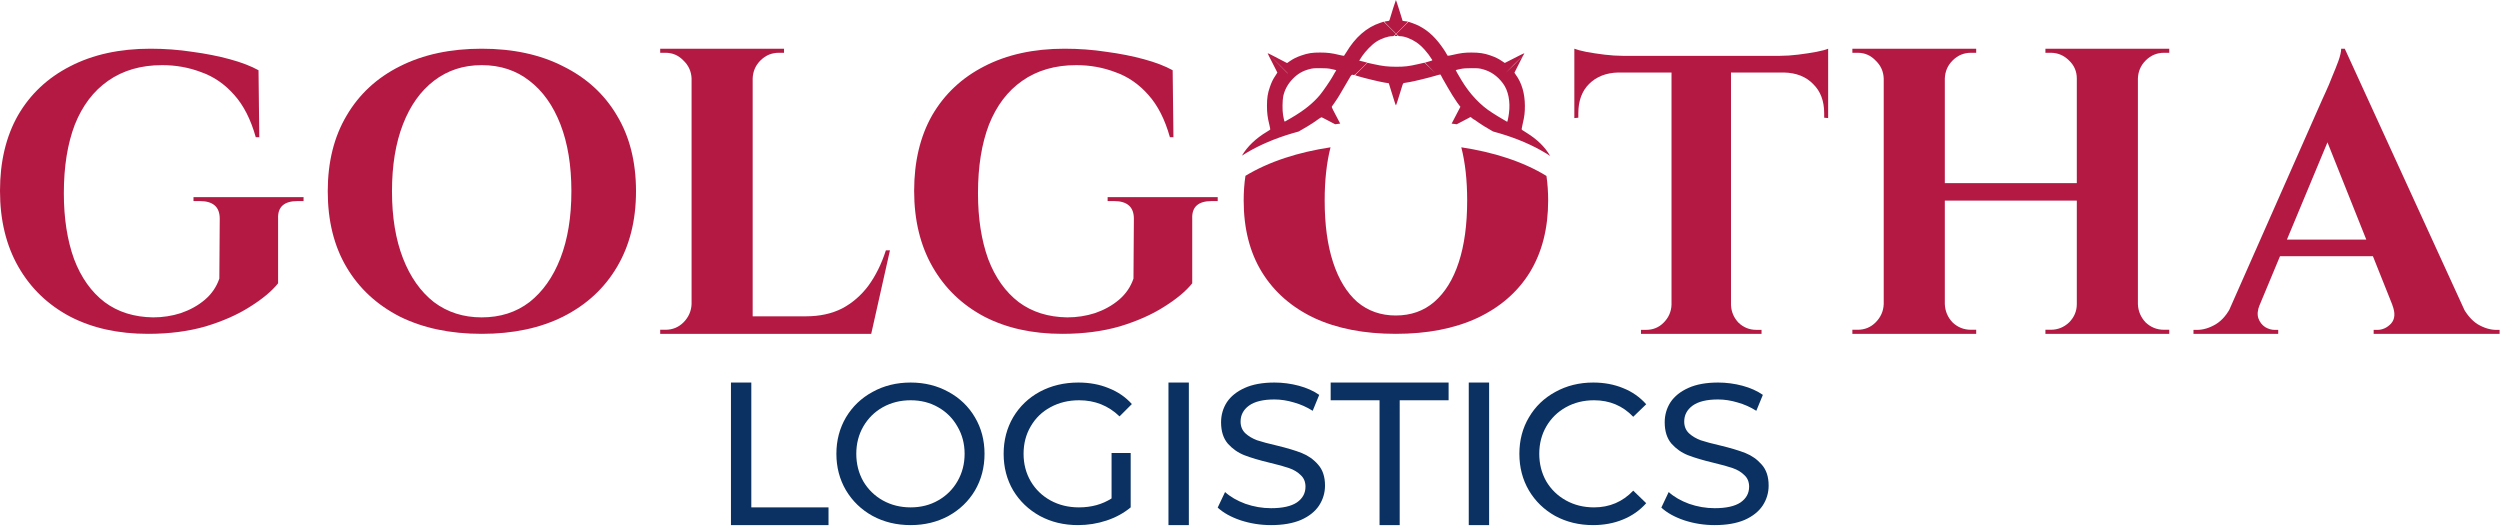 <svg width="451" height="95" viewBox="0 0 451 95" fill="none" xmlns="http://www.w3.org/2000/svg">
<path d="M131.865 69.011H135.537V91.531H149.464V94.729H131.865V69.011Z" fill="#0A3161"/>
<path d="M164.281 94.729C161.745 94.729 159.459 94.177 157.423 93.079C155.385 91.953 153.781 90.407 152.609 88.443C151.459 86.479 150.885 84.287 150.885 81.869C150.885 79.453 151.459 77.26 152.609 75.297C153.781 73.333 155.385 71.801 157.423 70.697C159.459 69.573 161.745 69.011 164.281 69.011C166.797 69.011 169.073 69.573 171.104 70.697C173.141 71.801 174.735 73.333 175.885 75.297C177.032 77.235 177.609 79.427 177.609 81.869C177.609 84.312 177.032 86.516 175.885 88.479C174.735 90.416 173.141 91.953 171.104 93.079C169.073 94.177 166.797 94.729 164.281 94.729ZM164.281 91.531C166.125 91.531 167.776 91.115 169.24 90.276C170.724 89.437 171.885 88.287 172.724 86.828C173.584 85.344 174.016 83.688 174.016 81.869C174.016 80.047 173.584 78.412 172.724 76.948C171.885 75.464 170.724 74.301 169.24 73.464C167.776 72.625 166.125 72.208 164.281 72.208C162.437 72.208 160.761 72.625 159.256 73.464C157.765 74.301 156.595 75.464 155.735 76.948C154.896 78.412 154.475 80.047 154.475 81.869C154.475 83.688 154.896 85.344 155.735 86.828C156.595 88.287 157.765 89.437 159.256 90.276C160.761 91.115 162.437 91.531 164.281 91.531Z" fill="#0A3161"/>
<path d="M200.527 81.724H203.975V91.531C202.729 92.563 201.281 93.355 199.631 93.901C197.975 94.453 196.251 94.729 194.453 94.729C191.917 94.729 189.63 94.177 187.594 93.079C185.557 91.953 183.953 90.416 182.781 88.479C181.631 86.516 181.057 84.312 181.057 81.869C181.057 79.427 181.631 77.224 182.781 75.26C183.953 73.297 185.557 71.765 187.594 70.661C189.656 69.563 191.964 69.011 194.527 69.011C196.537 69.011 198.36 69.344 199.985 70.016C201.641 70.661 203.041 71.62 204.188 72.891L201.964 75.115C199.953 73.177 197.521 72.208 194.672 72.208C192.756 72.208 191.032 72.625 189.5 73.464C187.989 74.276 186.803 75.427 185.943 76.911C185.079 78.375 184.652 80.025 184.652 81.869C184.652 83.688 185.079 85.344 185.943 86.828C186.803 88.287 187.989 89.437 189.5 90.276C191.032 91.115 192.745 91.531 194.636 91.531C196.885 91.531 198.849 90.995 200.527 89.916V81.724Z" fill="#0A3161"/>
<path d="M210.792 69.011H214.469V94.729H210.792V69.011Z" fill="#0A3161"/>
<path d="M229.297 94.729C227.407 94.729 225.573 94.443 223.802 93.864C222.052 93.271 220.677 92.5 219.672 91.568L221 88.765C221.958 89.631 223.177 90.333 224.667 90.885C226.172 91.412 227.719 91.677 229.297 91.677C231.38 91.677 232.937 91.328 233.969 90.635C235 89.916 235.51 88.968 235.51 87.797C235.51 86.932 235.224 86.24 234.652 85.713C234.099 85.161 233.407 84.745 232.568 84.453C231.756 84.167 230.595 83.844 229.084 83.484C227.193 83.031 225.656 82.577 224.484 82.12C223.333 81.667 222.344 80.973 221.505 80.036C220.688 79.079 220.281 77.797 220.281 76.192C220.281 74.855 220.631 73.645 221.323 72.568C222.041 71.489 223.12 70.625 224.557 69.979C225.995 69.333 227.776 69.011 229.906 69.011C231.396 69.011 232.854 69.203 234.292 69.583C235.729 69.968 236.964 70.521 237.989 71.235L236.808 74.109C235.751 73.437 234.625 72.937 233.428 72.604C232.229 72.244 231.057 72.063 229.906 72.063C227.874 72.063 226.339 72.432 225.313 73.177C224.308 73.916 223.802 74.875 223.802 76.052C223.802 76.911 224.089 77.62 224.667 78.172C225.24 78.697 225.948 79.115 226.781 79.427C227.647 79.713 228.808 80.025 230.265 80.359C232.161 80.817 233.683 81.271 234.828 81.724C235.98 82.183 236.964 82.875 237.776 83.807C238.615 84.745 239.032 86 239.032 87.583C239.032 88.896 238.672 90.109 237.953 91.208C237.235 92.287 236.147 93.151 234.688 93.797C233.224 94.416 231.428 94.729 229.297 94.729Z" fill="#0A3161"/>
<path d="M248.871 72.208H240.052V69.011H261.328V72.208H252.505V94.729H248.871V72.208Z" fill="#0A3161"/>
<path d="M264.964 69.011H268.636V94.729H264.964V69.011Z" fill="#0A3161"/>
<path d="M287.38 94.729C284.871 94.729 282.595 94.177 280.557 93.079C278.547 91.953 276.964 90.416 275.817 88.479C274.667 86.516 274.095 84.312 274.095 81.869C274.095 79.427 274.667 77.235 275.817 75.297C276.964 73.333 278.557 71.801 280.595 70.697C282.631 69.573 284.901 69.011 287.417 69.011C289.38 69.011 291.177 69.344 292.808 70.016C294.432 70.661 295.823 71.631 296.975 72.927L294.636 75.188C292.746 73.203 290.385 72.208 287.563 72.208C285.693 72.208 284.005 72.625 282.495 73.464C280.989 74.301 279.803 75.464 278.943 76.948C278.104 78.412 277.683 80.047 277.683 81.869C277.683 83.688 278.104 85.344 278.943 86.828C279.803 88.287 280.989 89.437 282.495 90.276C284.005 91.115 285.693 91.531 287.563 91.531C290.365 91.531 292.724 90.525 294.636 88.516L296.975 90.776C295.823 92.073 294.423 93.052 292.771 93.724C291.141 94.396 289.344 94.729 287.38 94.729Z" fill="#0A3161"/>
<path d="M309.328 94.729C307.437 94.729 305.604 94.443 303.833 93.864C302.084 93.271 300.708 92.5 299.704 91.568L301.032 88.765C301.99 89.631 303.208 90.333 304.699 90.885C306.204 91.412 307.751 91.677 309.328 91.677C311.412 91.677 312.969 91.328 314 90.635C315.032 89.916 315.542 88.968 315.542 87.797C315.542 86.932 315.256 86.24 314.683 85.713C314.131 85.161 313.437 84.745 312.599 84.453C311.787 84.167 310.625 83.844 309.115 83.484C307.224 83.031 305.688 82.577 304.516 82.12C303.365 81.667 302.375 80.973 301.537 80.036C300.719 79.079 300.313 77.797 300.313 76.192C300.313 74.855 300.661 73.645 301.355 72.568C302.073 71.489 303.151 70.625 304.589 69.979C306.027 69.333 307.808 69.011 309.938 69.011C311.428 69.011 312.885 69.203 314.323 69.583C315.761 69.968 316.995 70.521 318.021 71.235L316.839 74.109C315.781 73.437 314.656 72.937 313.459 72.604C312.261 72.244 311.089 72.063 309.938 72.063C307.907 72.063 306.371 72.432 305.344 73.177C304.339 73.916 303.833 74.875 303.833 76.052C303.833 76.911 304.12 77.62 304.699 78.172C305.271 78.697 305.98 79.115 306.813 79.427C307.677 79.713 308.839 80.025 310.297 80.359C312.193 80.817 313.713 81.271 314.86 81.724C316.011 82.183 316.995 82.875 317.808 83.807C318.647 84.745 319.063 86 319.063 87.583C319.063 88.896 318.704 90.109 317.985 91.208C317.265 92.287 316.177 93.151 314.719 93.797C313.256 94.416 311.459 94.729 309.328 94.729Z" fill="#0A3161"/>
<path d="M263.62 26.573C264.323 29.323 264.678 32.521 264.678 36.161C264.678 40.525 264.172 44.249 263.156 47.333C262.147 50.416 260.672 52.797 258.73 54.473C256.834 56.104 254.522 56.916 251.792 56.916C249.104 56.916 246.787 56.104 244.85 54.473C242.954 52.797 241.5 50.416 240.49 47.333C239.475 44.249 238.97 40.525 238.97 36.161C238.97 32.521 239.323 29.328 240.027 26.573C237.09 27.021 234.38 27.651 231.907 28.464C229.188 29.355 226.782 30.443 224.678 31.719C224.464 33.131 224.36 34.615 224.36 36.161C224.36 41.229 225.459 45.547 227.667 49.12C229.871 52.688 233.022 55.443 237.115 57.38C241.214 59.276 246.104 60.224 251.792 60.224C257.475 60.224 262.366 59.276 266.464 57.38C270.604 55.443 273.782 52.688 275.986 49.12C278.188 45.505 279.287 41.188 279.287 36.161C279.287 34.62 279.183 33.145 278.98 31.74C276.886 30.453 274.475 29.359 271.74 28.464C269.266 27.651 266.558 27.021 263.62 26.573Z" fill="#B31942"/>
<path d="M251.823 0C251.792 0 250.901 2.776 250.708 3.495C250.636 3.76 250.62 3.765 250.188 3.817C249.943 3.844 249.745 3.89 249.745 3.916C249.745 3.943 250.218 4.443 250.802 5.026L251.86 6.083L252.917 5.026C253.5 4.448 253.975 3.954 253.975 3.927C253.975 3.902 253.932 3.88 253.88 3.875C253.833 3.865 253.62 3.844 253.412 3.818L253.031 3.766L252.448 1.881C252.125 0.845 251.844 0 251.823 0ZM249.615 3.916L248.989 4.12C246.541 4.927 244.475 6.735 242.839 9.489C242.661 9.787 242.489 10.047 242.458 10.068C242.427 10.083 242.057 10.016 241.636 9.916C240.281 9.583 239.464 9.479 238.161 9.479C236.745 9.469 235.937 9.599 234.787 10C233.907 10.307 233.349 10.577 232.683 11.036L232.188 11.375L231.594 11.073C231.265 10.907 230.484 10.5 229.854 10.167C229.229 9.839 228.704 9.577 228.683 9.599C228.667 9.615 229.057 10.401 229.547 11.344C230.037 12.287 230.437 13.073 230.437 13.093C230.437 13.114 230.292 13.349 230.109 13.615C229.661 14.265 229.385 14.828 229.084 15.708C228.688 16.849 228.562 17.661 228.562 19.079C228.562 20.385 228.661 21.172 229 22.536C229.104 22.964 229.172 23.339 229.151 23.369C229.131 23.401 228.871 23.577 228.568 23.755C226.557 24.953 225.021 26.427 224.037 28.083C226.287 26.631 228.912 25.412 231.906 24.427C232.672 24.177 233.464 23.943 234.276 23.724C234.953 23.339 235.672 22.921 235.932 22.755C236.079 22.662 236.412 22.453 236.677 22.287C236.943 22.12 237.193 21.953 237.235 21.921C237.541 21.667 238.319 21.156 238.391 21.156C238.443 21.156 238.718 21.287 239.01 21.448C239.297 21.604 240.131 22.041 240.86 22.416C241.161 22.375 241.464 22.339 241.771 22.297L241.5 21.781C241.12 21.052 240.672 20.197 240.505 19.88C240.281 19.459 240.224 19.281 240.276 19.203C240.319 19.14 240.51 18.875 240.698 18.609C240.89 18.344 241.141 17.968 241.256 17.781C241.371 17.593 241.552 17.297 241.661 17.125C241.896 16.76 242.969 14.927 243.453 14.068C243.797 13.464 243.86 13.416 244.213 13.536C244.339 13.573 244.573 13.375 245.5 12.443L246.641 11.301L246.021 11.135C245.683 11.042 245.36 10.964 245.308 10.964C245.256 10.964 245.213 10.943 245.213 10.921C245.213 10.901 245.442 10.546 245.718 10.134C246.313 9.249 247.484 8.046 248.224 7.562C249.136 6.964 250.359 6.53 251.135 6.53C251.354 6.53 251.474 6.478 251.625 6.322L251.817 6.12L250.718 5.016L249.615 3.916ZM254.094 3.932L252.995 5.025L251.901 6.12L252.099 6.323C252.256 6.484 252.365 6.531 252.604 6.531C253.354 6.531 254.579 6.995 255.532 7.64C256.495 8.297 257.568 9.489 258.38 10.812C258.432 10.901 258.355 10.937 257.51 11.172L257.073 11.292L258.989 13.249L257.985 12.276L256.985 11.307L255.906 11.552C254.136 11.959 253.423 12.047 251.86 12.041C250.303 12.031 249.484 11.942 247.787 11.568L246.693 11.328L244.453 13.568L244.928 13.724C245.765 14 248.907 14.76 249.74 14.891L250.541 15.016L250.781 15.801C250.917 16.235 251.084 16.776 251.156 17C251.229 17.224 251.396 17.765 251.532 18.208C251.661 18.645 251.797 19.005 251.823 19.005C251.871 19.005 252.182 18.041 252.844 15.869C253.098 15.025 253.115 14.995 253.339 14.964C253.464 14.943 253.885 14.869 254.276 14.807C255.052 14.683 257.735 14.025 258.943 13.667C259.855 13.396 259.891 13.391 259.953 13.594C259.985 13.678 260.114 13.938 260.25 14.167C260.38 14.396 260.808 15.14 261.198 15.818C261.802 16.87 262.287 17.646 262.865 18.484C262.932 18.588 263.095 18.802 263.224 18.968L263.458 19.266L262.953 20.23C262.677 20.76 262.224 21.626 261.953 22.151L261.874 22.298C262.182 22.339 262.489 22.375 262.792 22.416L263.052 22.282C263.928 21.828 264.791 21.375 264.969 21.276L265.292 21.094L265.604 21.35C265.776 21.49 265.947 21.604 265.979 21.604C266.015 21.604 266.125 21.672 266.229 21.755C266.395 21.891 267.051 22.334 267.713 22.755C267.854 22.85 268.422 23.183 268.974 23.5C269.125 23.588 269.213 23.635 269.37 23.724C270.182 23.943 270.974 24.178 271.739 24.427C274.77 25.422 277.401 26.656 279.646 28.131C278.724 26.526 277.328 25.156 275.396 23.959C275.032 23.73 274.666 23.5 274.594 23.448C274.469 23.355 274.474 23.307 274.682 22.386C275.021 20.922 275.089 20.334 275.089 19.079C275.079 16.864 274.532 14.974 273.458 13.5C273.318 13.312 273.208 13.135 273.208 13.104C273.208 13.079 273.546 12.396 273.969 11.594C274.385 10.792 274.729 10.115 274.729 10.094C274.729 10.074 274.797 9.964 274.87 9.855C274.947 9.74 274.994 9.631 274.974 9.61C274.953 9.589 274.166 9.974 273.223 10.464C272.281 10.959 271.494 11.359 271.469 11.359C271.448 11.359 271.223 11.214 270.963 11.031C270.338 10.594 269.75 10.307 268.827 9.99C267.761 9.615 266.87 9.484 265.448 9.479C264.208 9.479 263.505 9.568 262.01 9.916C261.589 10.016 261.213 10.079 261.171 10.052C261.135 10.031 261.046 9.907 260.985 9.776C260.745 9.307 260.032 8.266 259.5 7.61C258.125 5.896 256.573 4.771 254.729 4.146L254.094 3.932ZM251.871 6.197C251.834 6.197 251.803 6.224 251.735 6.281C251.662 6.349 251.599 6.427 251.599 6.453C251.599 6.484 251.719 6.5 251.86 6.5C252.156 6.49 252.167 6.479 251.995 6.292C251.938 6.229 251.907 6.197 251.871 6.197ZM228.917 9.833L230.641 11.541C231.595 12.479 232.371 13.26 232.371 13.271C232.371 13.323 232.208 13.167 230.625 11.563L228.917 9.833ZM274.688 10.093C274.708 10.093 274.041 10.781 273.208 11.62C272.37 12.453 271.666 13.14 271.646 13.14C271.63 13.14 272.297 12.453 273.131 11.62C273.969 10.781 274.672 10.093 274.688 10.093ZM265.484 12.297C266.641 12.297 266.86 12.317 267.495 12.489C268.959 12.88 270.161 13.729 271.146 15.057C272.104 16.355 272.495 18.328 272.213 20.453C272.146 20.943 272.052 21.484 272 21.661L271.907 21.979L271.125 21.525C270.699 21.276 270.229 21 270.089 20.907C269.943 20.812 269.542 20.557 269.199 20.344C267.09 19.025 265.141 16.964 263.641 14.459C262.928 13.271 262.59 12.667 262.615 12.64C262.631 12.63 262.989 12.541 263.412 12.453C264.037 12.328 264.432 12.297 265.484 12.297ZM238.161 12.297C239.199 12.297 239.615 12.328 240.229 12.459C240.656 12.542 241.021 12.635 241.041 12.651C241.062 12.672 241.041 12.735 241 12.787C240.923 12.88 240.756 13.167 240.401 13.807C239.995 14.541 238.662 16.484 238.104 17.151C236.839 18.656 235.219 19.948 232.917 21.287C232.423 21.573 231.953 21.844 231.865 21.891C231.699 21.984 231.693 21.974 231.464 20.749C231.323 19.979 231.339 18.063 231.5 17.339C231.762 16.161 232.344 15.109 233.245 14.192C234.104 13.317 234.989 12.797 236.151 12.489C236.787 12.317 237 12.297 238.161 12.297Z" fill="#B31942"/>
<path d="M50.167 39.448V51.109C49.037 52.521 47.344 53.932 45.079 55.349C42.865 56.76 40.204 57.937 37.095 58.88C33.989 59.776 30.527 60.224 26.708 60.224C21.339 60.224 16.652 59.188 12.652 57.115C8.647 54.995 5.537 52.005 3.323 48.14C1.109 44.276 0 39.708 0 34.432C0 29.156 1.084 24.609 3.251 20.797C5.464 16.979 8.599 14.036 12.652 11.964C16.745 9.844 21.573 8.787 27.136 8.787C29.724 8.787 32.245 8.973 34.693 9.349C37.141 9.677 39.407 10.125 41.48 10.692C43.547 11.255 45.271 11.916 46.636 12.672L46.776 24.755H46.141C45.245 21.552 43.948 19.005 42.256 17.12C40.557 15.192 38.579 13.823 36.319 13.025C34.104 12.177 31.751 11.749 29.256 11.749C25.437 11.749 22.188 12.692 19.5 14.577C16.865 16.416 14.866 19.052 13.495 22.489C12.178 25.932 11.516 30.052 11.516 34.859C11.516 39.38 12.131 43.339 13.355 46.729C14.625 50.073 16.464 52.661 18.866 54.5C21.271 56.292 24.188 57.208 27.631 57.255C29.371 57.255 31.041 56.995 32.647 56.479C34.292 55.911 35.729 55.115 36.953 54.079C38.177 53.041 39.052 51.765 39.568 50.26L39.641 39.448C39.641 37.328 38.437 36.271 36.037 36.271H34.907V35.563H54.761V36.271H53.704C51.251 36.271 50.073 37.328 50.167 39.448Z" fill="#B31942"/>
<path d="M86.896 8.787C92.547 8.787 97.448 9.844 101.595 11.964C105.787 14.036 109.011 16.979 111.271 20.797C113.579 24.609 114.735 29.183 114.735 34.505C114.735 39.781 113.579 44.349 111.271 48.213C109.011 52.025 105.787 54.995 101.595 57.115C97.448 59.188 92.547 60.224 86.896 60.224C81.245 60.224 76.319 59.188 72.131 57.115C67.986 54.995 64.781 52.025 62.522 48.213C60.256 44.396 59.126 39.828 59.126 34.505C59.126 29.229 60.256 24.683 62.522 20.864C64.781 17.005 67.986 14.036 72.131 11.964C76.319 9.844 81.245 8.787 86.896 8.787ZM86.896 57.255C90.24 57.255 93.115 56.339 95.516 54.5C97.917 52.615 99.776 49.979 101.099 46.588C102.417 43.192 103.079 39.167 103.079 34.505C103.079 29.839 102.417 25.812 101.099 22.421C99.776 19.031 97.917 16.416 95.516 14.577C93.115 12.692 90.24 11.749 86.896 11.749C83.599 11.749 80.724 12.692 78.276 14.577C75.875 16.416 74.011 19.031 72.693 22.421C71.375 25.812 70.713 29.839 70.713 34.505C70.713 39.167 71.375 43.192 72.693 46.588C74.011 49.979 75.875 52.615 78.276 54.5C80.724 56.339 83.599 57.255 86.896 57.255Z" fill="#B31942"/>
<path d="M135.781 8.787V60.224H124.761V8.787H135.781ZM155.183 57.063L156.943 60.224H135.562V57.063H155.183ZM160.547 45.161L157.167 60.224H142.761L145.406 57.063C147.86 57.063 150.011 56.599 151.875 55.667C153.735 54.688 155.328 53.317 156.652 51.552C157.975 49.74 159.027 47.609 159.813 45.161H160.547ZM124.98 54.859V60.224H119.099V59.489C119.099 59.489 119.251 59.489 119.541 59.489C119.885 59.489 120.057 59.489 120.057 59.489C121.328 59.489 122.406 59.047 123.292 58.167C124.218 57.235 124.708 56.131 124.761 54.859H124.98ZM124.98 14.151H124.761C124.708 12.875 124.218 11.797 123.292 10.916C122.406 9.984 121.328 9.521 120.057 9.521C120.057 9.521 119.885 9.521 119.541 9.521C119.251 9.521 119.099 9.521 119.099 9.521V8.787H124.98V14.151ZM135.562 14.151V8.787H141.437V9.521C141.39 9.521 141.219 9.521 140.928 9.521C140.631 9.521 140.484 9.521 140.484 9.521C139.208 9.521 138.109 9.984 137.177 10.916C136.297 11.797 135.828 12.875 135.781 14.151H135.562Z" fill="#B31942"/>
<path d="M215.079 39.448V51.109C213.948 52.521 212.256 53.932 209.99 55.349C207.776 56.76 205.115 57.937 202.005 58.88C198.896 59.776 195.437 60.224 191.62 60.224C186.251 60.224 181.563 59.188 177.557 57.115C173.557 54.995 170.448 52.005 168.235 48.14C166.021 44.276 164.912 39.708 164.912 34.432C164.912 29.156 165.995 24.609 168.161 20.797C170.375 16.979 173.511 14.036 177.557 11.964C181.656 9.844 186.484 8.787 192.047 8.787C194.636 8.787 197.156 8.973 199.604 9.349C202.052 9.677 204.319 10.125 206.391 10.692C208.459 11.255 210.183 11.916 211.547 12.672L211.688 24.755H211.052C210.156 21.552 208.86 19.005 207.167 17.12C205.469 15.192 203.489 13.823 201.229 13.025C199.016 12.177 196.661 11.749 194.167 11.749C190.349 11.749 187.099 12.692 184.412 14.577C181.776 16.416 179.776 19.052 178.407 22.489C177.089 25.932 176.428 30.052 176.428 34.859C176.428 39.38 177.041 43.339 178.265 46.729C179.537 50.073 181.375 52.661 183.776 54.5C186.183 56.292 189.099 57.208 192.542 57.255C194.282 57.255 195.953 56.995 197.557 56.479C199.204 55.911 200.641 55.115 201.865 54.079C203.089 53.041 203.964 51.765 204.48 50.26L204.552 39.448C204.552 37.328 203.349 36.271 200.948 36.271H199.817V35.563H219.672V36.271H218.609C216.161 36.271 214.985 37.328 215.079 39.448Z" fill="#B31942"/>
<path d="M312.271 10.359V60.224H301.542V10.359H312.271ZM329.797 10.073V13.079H284.011V10.073H329.797ZM329.797 12.864V21.301L329.084 21.234V20.448C329.084 18.202 328.417 16.437 327.079 15.15C325.792 13.817 324.027 13.125 321.787 13.078V12.864L329.797 12.864ZM329.797 8.787V10.859L321.073 10.073C322.12 10.073 323.219 10 324.36 9.859C325.552 9.713 326.652 9.547 327.652 9.359C328.656 9.167 329.371 8.973 329.797 8.787ZM301.756 55V60.224H296.032V59.505C296.032 59.505 296.172 59.505 296.459 59.505C296.792 59.505 296.964 59.505 296.964 59.505C298.204 59.505 299.251 59.079 300.109 58.219C301.016 57.312 301.49 56.24 301.542 55H301.756ZM312.057 55H312.271C312.319 56.24 312.771 57.312 313.631 58.219C314.537 59.079 315.609 59.505 316.849 59.505C316.849 59.505 316.995 59.505 317.281 59.505C317.615 59.505 317.781 59.505 317.781 59.505V60.224H312.057V55ZM291.953 12.864V13.079C289.761 13.126 287.995 13.817 286.661 15.151C285.371 16.437 284.729 18.203 284.729 20.448V21.235L284.011 21.302V12.864L291.953 12.864ZM284.011 8.787C284.489 8.973 285.204 9.167 286.156 9.359C287.161 9.547 288.256 9.713 289.448 9.859C290.641 10 291.74 10.073 292.74 10.073L284.011 10.859V8.787Z" fill="#B31942"/>
<path d="M385.677 8.787V60.224H374.656V8.787H385.677ZM350.844 8.787V60.224H339.823V8.787H350.844ZM375.319 33.036V36.192H350.109V33.036H375.319ZM340.041 54.859V60.224H334.167V59.489C334.167 59.489 334.313 59.489 334.604 59.489C334.948 59.489 335.12 59.489 335.12 59.489C336.396 59.489 337.474 59.047 338.354 58.167C339.286 57.235 339.776 56.131 339.823 54.859H340.041ZM340.041 14.151H339.823C339.776 12.875 339.286 11.797 338.354 10.916C337.474 9.984 336.396 9.521 335.12 9.521C335.12 9.521 334.948 9.521 334.604 9.521C334.313 9.521 334.167 9.521 334.167 9.521V8.787H340.041V14.151ZM350.625 54.859H350.844C350.896 56.131 351.36 57.235 352.245 58.167C353.172 59.047 354.276 59.489 355.547 59.489C355.547 59.489 355.699 59.489 355.989 59.489C356.287 59.489 356.453 59.489 356.505 59.489V60.224H350.625V54.859ZM350.625 14.151V8.787H356.505V9.521C356.453 9.521 356.287 9.521 355.989 9.521C355.699 9.521 355.547 9.521 355.547 9.521C354.276 9.521 353.172 9.984 352.245 10.916C351.36 11.797 350.896 12.875 350.844 14.151H350.625ZM374.875 54.859V60.224H368.995V59.489C369.047 59.489 369.218 59.489 369.51 59.489C369.808 59.489 369.953 59.489 369.953 59.489C371.224 59.489 372.328 59.047 373.261 58.167C374.188 57.235 374.656 56.131 374.656 54.859H374.875ZM374.875 14.151H374.656C374.656 12.875 374.188 11.797 373.261 10.916C372.328 9.984 371.224 9.521 369.953 9.521C369.953 9.521 369.808 9.521 369.51 9.521C369.218 9.521 369.047 9.521 368.995 9.521V8.787H374.875V14.151ZM385.458 54.859H385.677C385.724 56.131 386.193 57.235 387.073 58.167C388.005 59.047 389.104 59.489 390.38 59.489C390.38 59.489 390.527 59.489 390.823 59.489C391.167 59.489 391.333 59.489 391.333 59.489V60.224H385.458V54.859ZM385.458 14.151V8.787H391.333V9.521C391.333 9.521 391.167 9.521 390.823 9.521C390.527 9.521 390.38 9.521 390.38 9.521C389.104 9.521 388.005 9.984 387.073 10.916C386.193 11.797 385.724 12.875 385.677 14.151H385.458Z" fill="#B31942"/>
<path d="M422.995 8.787L446.355 59.797H433.495L418.636 22.573L422.995 8.787ZM407.636 55.005C407.251 55.959 407.183 56.771 407.417 57.437C407.656 58.104 408.063 58.625 408.636 59.011C409.204 59.344 409.776 59.511 410.349 59.511H410.99V60.224H395.704V59.511C395.704 59.511 395.823 59.511 396.057 59.511C396.251 59.511 396.344 59.511 396.344 59.511C397.443 59.511 398.563 59.177 399.704 58.511C400.896 57.792 401.871 56.625 402.631 55.005H407.636ZM422.995 8.787L423.281 17.5L405.563 60.011H400.344L418.849 18.145C418.995 17.859 419.229 17.333 419.563 16.573C419.943 15.76 420.328 14.859 420.708 13.859C421.136 12.855 421.516 11.907 421.849 11C422.183 10.047 422.349 9.307 422.349 8.787H422.995ZM430.495 43.219V46.219H409.49V43.219H430.495ZM431.568 55.005H444.068C444.88 56.625 445.855 57.792 447 58.511C448.141 59.177 449.261 59.511 450.355 59.511C450.355 59.511 450.454 59.511 450.641 59.511C450.833 59.511 450.928 59.511 450.928 59.511V60.224H428.208V59.511H428.849C429.803 59.511 430.636 59.131 431.355 58.364C432.068 57.557 432.136 56.437 431.568 55.005Z" fill="#B31942"/>
</svg>
